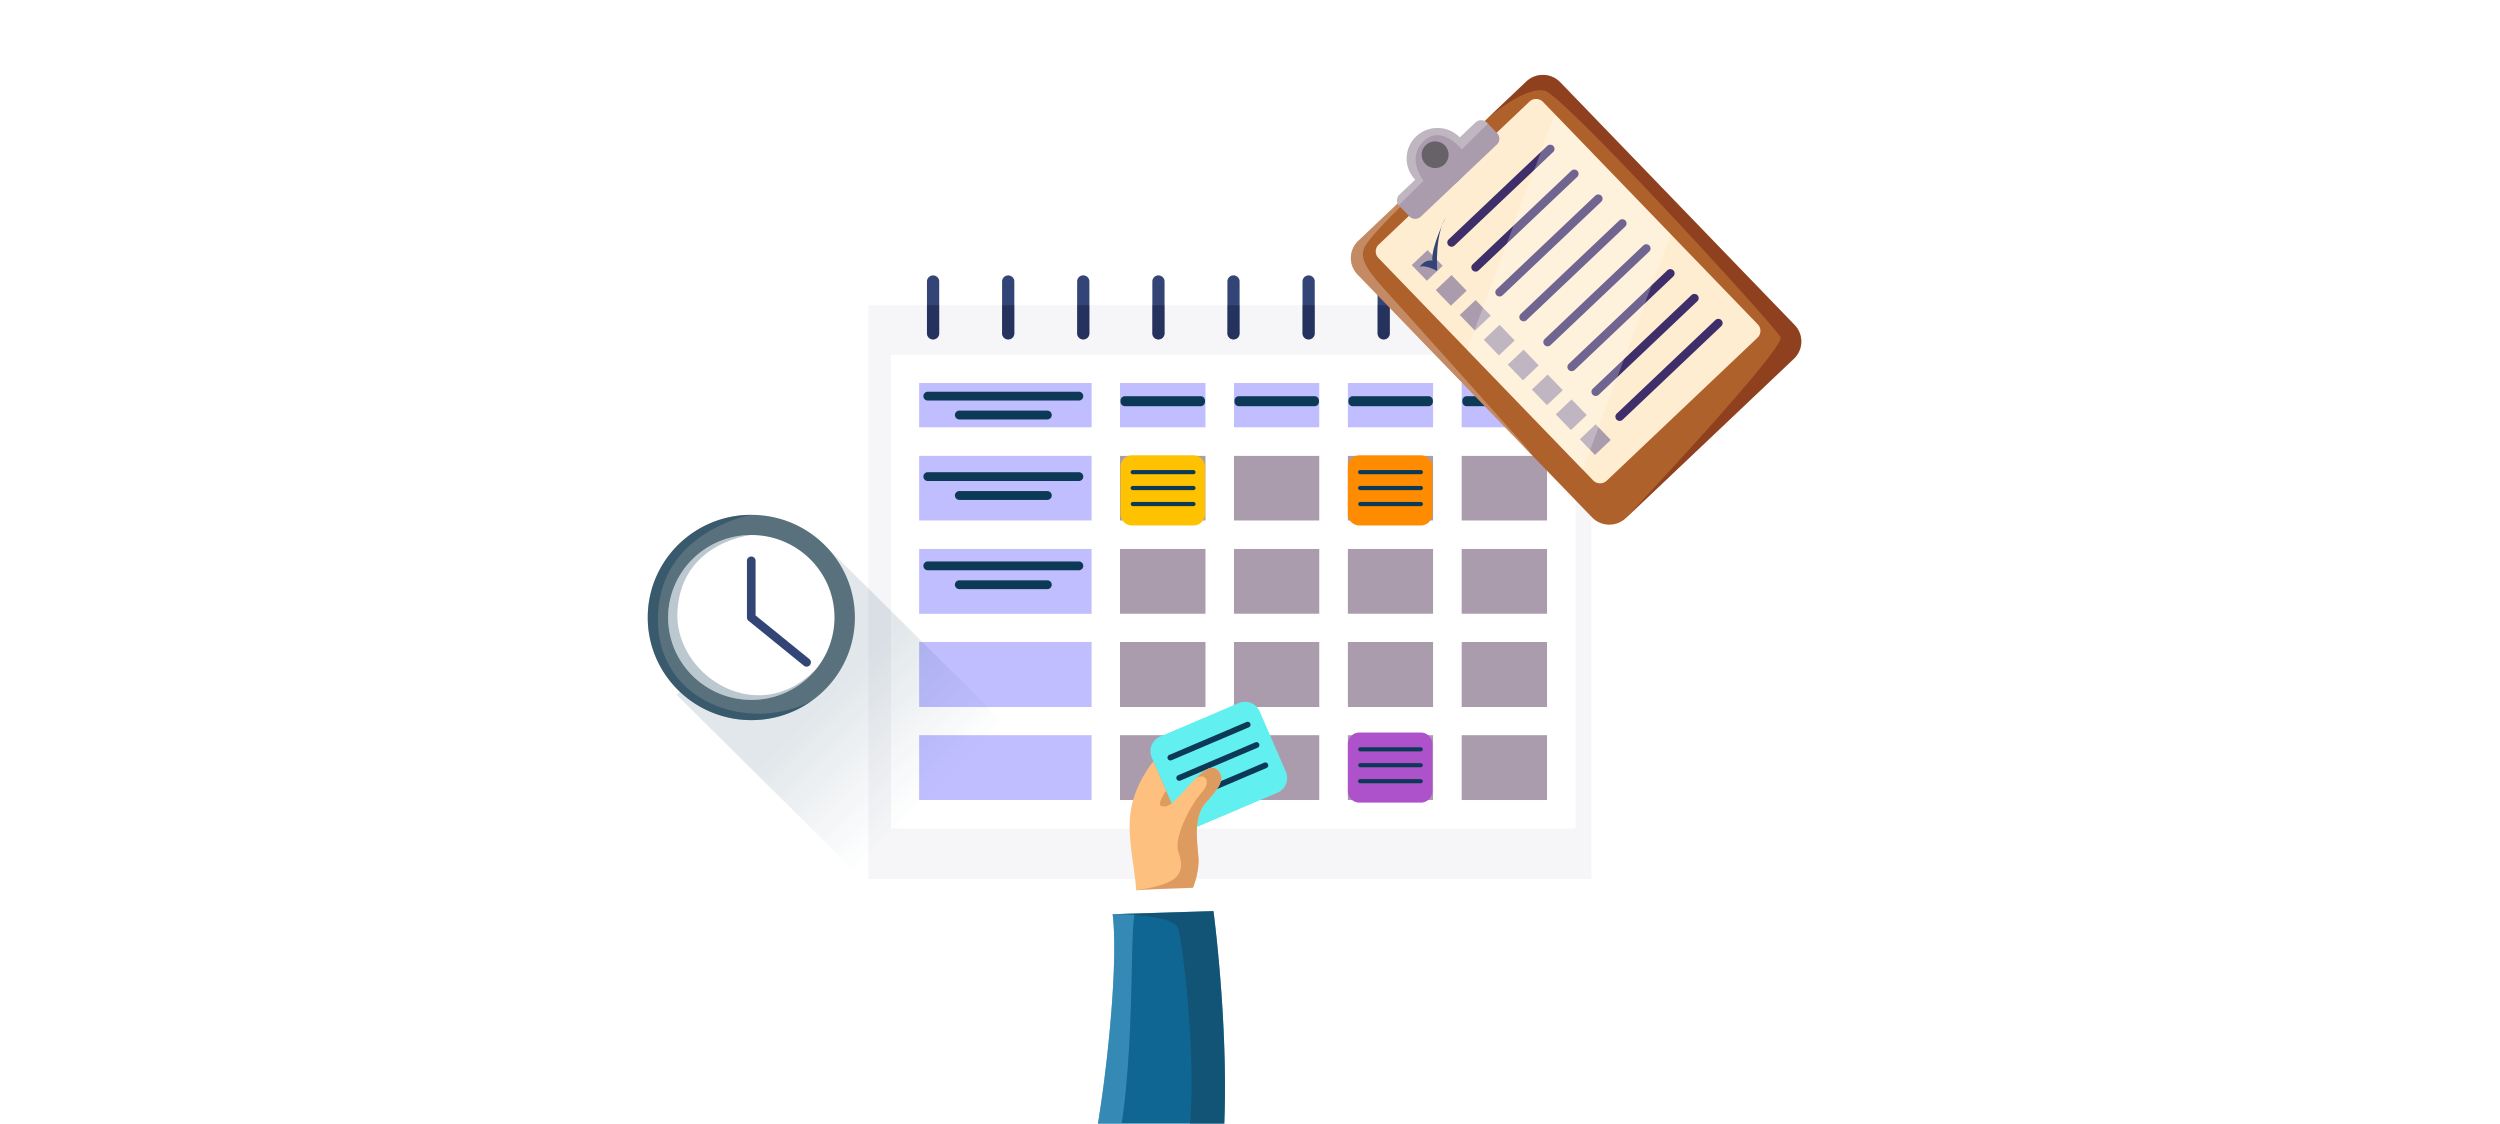 <svg width="267" height="120" viewBox="0 0 267 120" fill="none" xmlns="http://www.w3.org/2000/svg">
    <g clip-path="url(#8zhvyjim6a)">
        <g filter="url(#pipbbwkcwb)">
            <path d="M169.963 32.602h-77.22v61.28h77.22v-61.28z" fill="#F6F6F8"/>
        </g>
        <path d="M100.307 30.062v5.544a.651.651 0 0 1-.654.648.65.65 0 0 1-.653-.648v-5.544c0-.356.292-.648.653-.648a.67.67 0 0 1 .463.19.64.64 0 0 1 .191.458zM108.33 30.062v5.544a.65.65 0 0 1-.653.648.65.65 0 0 1-.654-.648v-5.544c0-.356.292-.648.654-.648.181 0 .343.074.462.19a.64.64 0 0 1 .191.458zM116.346 30.062v5.544a.65.65 0 0 1-.653.648.652.652 0 0 1-.654-.648v-5.544a.653.653 0 0 1 1.307 0zM124.375 30.062v5.544a.65.65 0 0 1-.654.648.65.65 0 0 1-.651-.648v-5.544a.65.65 0 0 1 .651-.648c.181 0 .344.074.463.19a.644.644 0 0 1 .191.458zM132.39 30.062v5.544a.65.65 0 0 1-.653.648.65.65 0 0 1-.651-.648v-5.544a.65.65 0 0 1 1.113-.459.64.64 0 0 1 .191.459zM140.414 30.062v5.544a.65.65 0 0 1-.651.648.65.65 0 0 1-.654-.648v-5.544a.652.652 0 0 1 1.114-.459.644.644 0 0 1 .191.459zM148.432 30.062v5.544a.651.651 0 0 1-.654.648.65.65 0 0 1-.653-.648v-5.544c0-.356.292-.648.653-.648a.653.653 0 0 1 .654.648zM156.455 30.062v5.544a.651.651 0 0 1-.653.648.65.65 0 0 1-.654-.648v-5.544c0-.356.292-.648.654-.648.178 0 .343.074.462.19a.64.64 0 0 1 .191.458zM164.471 30.062v5.544a.65.65 0 0 1-.653.648.65.65 0 0 1-.654-.648v-5.544c0-.356.292-.648.654-.648.18 0 .343.074.462.19a.64.64 0 0 1 .191.458z" fill="#347"/>
        <path opacity=".35" d="M99 32.602h1.307v3.002a.651.651 0 0 1-.654.648.65.65 0 0 1-.653-.648v-3.002zM107.023 32.602h1.307v3.002a.65.65 0 0 1-.653.648.65.65 0 0 1-.654-.648v-3.002zM115.039 32.602h1.307v3.002a.65.65 0 0 1-.653.648.652.652 0 0 1-.654-.648v-3.002zM123.07 32.602h1.305v3.002a.65.65 0 0 1-.654.648.65.65 0 0 1-.651-.648v-3.002zM131.086 32.602h1.304v3.002a.65.65 0 0 1-.653.648.65.65 0 0 1-.651-.648v-3.002zM139.109 32.602h1.305v3.002a.65.65 0 0 1-.651.648.65.65 0 0 1-.654-.648v-3.002zM147.125 32.602h1.307v3.002a.651.651 0 0 1-.654.648.65.65 0 0 1-.653-.648v-3.002zM155.148 32.602h1.307v3.002a.651.651 0 0 1-.653.648.65.65 0 0 1-.654-.648v-3.002zM164.471 32.602v3.002a.65.65 0 0 1-.653.648.65.65 0 0 1-.654-.648v-3.002h1.307z" fill="#091230"/>
        <path d="M166.742 39.398H96.656v47.555h70.086V39.398z" fill="#AA9CAD"/>
        <path d="M118.107 39.398h-21.45v7.764h21.45v-7.764z" fill="#C0BEFF"/>
        <path d="M130.282 39.398h-12.18v7.764h12.18v-7.764z" fill="#C0BEFF"/>
        <path d="M142.438 39.398h-12.18v7.764h12.18v-7.764z" fill="#C0BEFF"/>
        <path d="M154.595 39.398h-12.181v7.764h12.181v-7.764z" fill="#C0BEFF"/>
        <path d="M166.743 39.398h-12.181v7.764h12.181v-7.764z" fill="#C0BEFF"/>
        <path d="M130.282 47.164h-12.18v9.947h12.18v-9.947z" fill="#AA9CAD"/>
        <path d="M136.306 47.164h-12.181v9.947h12.181v-9.947zM154.595 47.164h-12.181v9.947h12.181v-9.947z" fill="#AA9CAD"/>
        <path d="M166.743 47.164h-12.181v9.947h12.181v-9.947zM136.306 57.11h-12.181v9.947h12.181V57.11z" fill="#AA9CAD"/>
        <path d="M143.696 47.336h-12.18v9.948h12.18v-9.948z" fill="#AA9CAD"/>
        <path d="M154.595 57.11h-12.181v9.947h12.181V57.11z" fill="#AA9CAD"/>
        <path d="M166.743 57.11h-12.181v9.947h12.181V57.11zM136.306 67.063h-12.181v9.947h12.181v-9.948z" fill="#AA9CAD"/>
        <path d="M142.438 67.063h-12.18v9.947h12.18v-9.948z" fill="#AA9CAD"/>
        <path d="M154.595 67.063h-12.181v9.947h12.181v-9.948z" fill="#AA9CAD"/>
        <path d="M166.743 67.063h-12.181v9.947h12.181v-9.948zM136.306 77.336h-12.181v9.947h12.181v-9.947z" fill="#AA9CAD"/>
        <path d="M142.438 77.008h-12.18v9.947h12.18v-9.947z" fill="#AA9CAD"/>
        <path d="M154.595 77.008h-12.181v9.947h12.181v-9.947z" fill="#AA9CAD"/>
        <path d="M166.743 77.008h-12.181v9.947h12.181v-9.947z" fill="#AA9CAD"/>
        <path d="M118.107 47.164h-21.45v9.947h21.45v-9.947z" fill="#C0BEFF"/>
        <path d="M118.107 57.11h-21.45v9.947h21.45V57.11zM118.107 67.063h-21.45v9.947h21.45v-9.948z" fill="#C0BEFF"/>
        <path d="M118.107 77.008h-21.45v9.947h21.45v-9.947z" fill="#C0BEFF"/>
        <path d="M166.742 39.398H96.656v47.555h70.086V39.398z" stroke="#fff" stroke-width="3" stroke-miterlimit="10"/>
        <path d="M118.107 39.398h-21.45v7.764h21.45v-7.764z" stroke="#fff" stroke-width="3" stroke-miterlimit="10"/>
        <path d="M130.282 39.398h-12.18v7.764h12.18v-7.764z" stroke="#fff" stroke-width="3" stroke-miterlimit="10"/>
        <path d="M142.438 39.398h-12.18v7.764h12.18v-7.764z" stroke="#fff" stroke-width="3" stroke-miterlimit="10"/>
        <path d="M154.595 39.398h-12.181v7.764h12.181v-7.764z" stroke="#fff" stroke-width="3" stroke-miterlimit="10"/>
        <path d="M166.743 39.398h-12.181v7.764h12.181v-7.764zM130.282 47.164h-12.18v9.947h12.18v-9.947z" stroke="#fff" stroke-width="3" stroke-miterlimit="10"/>
        <path d="M142.438 47.164h-12.18v9.947h12.18v-9.947z" stroke="#fff" stroke-width="3" stroke-miterlimit="10"/>
        <path d="M154.595 47.164h-12.181v9.947h12.181v-9.947z" stroke="#fff" stroke-width="3" stroke-miterlimit="10"/>
        <path d="M166.743 47.164h-12.181v9.947h12.181v-9.947zM130.282 57.11h-12.18v9.947h12.18V57.11z" stroke="#fff" stroke-width="3" stroke-miterlimit="10"/>
        <path d="M142.438 57.11h-12.18v9.947h12.18V57.11z" stroke="#fff" stroke-width="3" stroke-miterlimit="10"/>
        <path d="M154.595 57.11h-12.181v9.947h12.181V57.11z" stroke="#fff" stroke-width="3" stroke-miterlimit="10"/>
        <path d="M166.743 57.11h-12.181v9.947h12.181V57.11zM130.282 67.063h-12.18v9.947h12.18v-9.948z" stroke="#fff" stroke-width="3" stroke-miterlimit="10"/>
        <path d="M142.438 67.063h-12.18v9.947h12.18v-9.948z" stroke="#fff" stroke-width="3" stroke-miterlimit="10"/>
        <path d="M154.595 67.063h-12.181v9.947h12.181v-9.948z" stroke="#fff" stroke-width="3" stroke-miterlimit="10"/>
        <path d="M166.743 67.063h-12.181v9.947h12.181v-9.948zM130.282 77.008h-12.18v9.947h12.18v-9.947z" stroke="#fff" stroke-width="3" stroke-miterlimit="10"/>
        <path d="M142.438 77.008h-12.18v9.947h12.18v-9.947z" stroke="#fff" stroke-width="3" stroke-miterlimit="10"/>
        <path d="M154.595 77.008h-12.181v9.947h12.181v-9.947z" stroke="#fff" stroke-width="3" stroke-miterlimit="10"/>
        <path d="M166.743 77.008h-12.181v9.947h12.181v-9.947zM118.107 47.164h-21.45v9.947h21.45v-9.947z" stroke="#fff" stroke-width="3" stroke-miterlimit="10"/>
        <path d="M118.107 57.11h-21.45v9.947h21.45V57.11zM118.107 67.063h-21.45v9.947h21.45v-9.948z" stroke="#fff" stroke-width="3" stroke-miterlimit="10"/>
        <path d="M118.107 77.008h-21.45v9.947h21.45v-9.947z" stroke="#fff" stroke-width="3" stroke-miterlimit="10"/>
        <path d="M115.217 42.78H99.094a.474.474 0 0 1-.477-.472c0-.26.213-.472.477-.472h16.123c.263 0 .476.211.476.472 0 .26-.213.472-.476.472zM111.851 44.796h-9.39a.475.475 0 0 1-.477-.472c0-.261.213-.472.477-.472h9.39c.263 0 .477.21.477.472a.475.475 0 0 1-.477.472zM115.217 51.374H99.094a.474.474 0 0 1-.477-.472c0-.26.213-.472.477-.472h16.123c.263 0 .476.211.476.472 0 .26-.213.472-.476.472zM111.851 53.39h-9.39a.475.475 0 0 1-.477-.473c0-.26.213-.472.477-.472h9.39c.263 0 .477.212.477.472a.475.475 0 0 1-.477.472zM115.217 60.905H99.094a.474.474 0 0 1-.477-.472c0-.26.213-.472.477-.472h16.123c.263 0 .476.211.476.472 0 .26-.213.472-.476.472zM111.851 62.92h-9.39a.475.475 0 0 1-.477-.471c0-.261.213-.472.477-.472h9.39c.263 0 .477.211.477.472a.475.475 0 0 1-.477.472zM128.219 43.383h-8.071a.474.474 0 0 1-.476-.473v-.125c0-.261.213-.472.476-.472h8.071c.263 0 .476.21.476.471v.127c0 .26-.213.471-.476.471zM140.391 43.383h-8.071a.474.474 0 0 1-.476-.473v-.125c0-.261.213-.472.476-.472h8.071c.262 0 .476.21.476.471v.127c0 .26-.214.471-.476.471zM152.555 43.383h-8.071a.474.474 0 0 1-.476-.473v-.125c0-.261.213-.472.476-.472h8.071c.263 0 .476.21.476.471v.127c0 .26-.213.471-.476.471zM164.726 43.383h-8.07a.474.474 0 0 1-.476-.473v-.125c0-.261.213-.472.476-.472h8.07c.263 0 .477.21.477.471v.127c0 .26-.214.471-.477.471z" fill="#0C3956"/>
        <path d="M127.459 56.12h-6.551a1.23 1.23 0 0 1-1.236-1.225v-5.038a1.23 1.23 0 0 1 1.236-1.224h6.551a1.23 1.23 0 0 1 1.236 1.224v5.038a1.23 1.23 0 0 1-1.236 1.224z" fill="#FFC200"/>
        <path d="M127.443 50.648h-6.453a.223.223 0 1 1 0-.445h6.453a.223.223 0 1 1 0 .445zM127.443 52.343h-6.453a.223.223 0 1 1 0-.445h6.453a.223.223 0 1 1 0 .445zM127.443 54.054h-6.453a.223.223 0 0 1-.224-.222c0-.123.1-.223.224-.223h6.453a.223.223 0 1 1 0 .445z" fill="#0C3956"/>
        <path d="M151.741 56.12h-6.552a1.23 1.23 0 0 1-1.236-1.225v-5.038a1.23 1.23 0 0 1 1.236-1.224h6.552a1.23 1.23 0 0 1 1.235 1.224v5.038a1.23 1.23 0 0 1-1.235 1.224z" fill="#FF8B00"/>
        <path d="M151.732 50.648h-6.453a.223.223 0 1 1 0-.445h6.453a.223.223 0 1 1 0 .445zM151.732 52.343h-6.453a.223.223 0 1 1 0-.445h6.453a.223.223 0 1 1 0 .445zM151.732 54.054h-6.453a.223.223 0 0 1-.224-.222c0-.123.1-.223.224-.223h6.453a.223.223 0 1 1 0 .445z" fill="#0C3956"/>
        <path d="M151.741 85.721h-6.552a1.23 1.23 0 0 1-1.236-1.225V79.46a1.23 1.23 0 0 1 1.236-1.225h6.552a1.23 1.23 0 0 1 1.235 1.225v5.037a1.23 1.23 0 0 1-1.235 1.225z" fill="#AD52CB"/>
        <path d="M151.732 80.25h-6.453a.223.223 0 0 1-.224-.223c0-.123.1-.222.224-.222h6.453c.124 0 .224.1.224.222 0 .123-.1.223-.224.223zM151.732 81.945h-6.453a.223.223 0 0 1-.224-.222c0-.123.1-.223.224-.223h6.453c.124 0 .224.1.224.222 0 .123-.1.223-.224.223zM151.732 83.656h-6.453a.223.223 0 1 1 0-.445h6.453c.124 0 .224.1.224.222 0 .123-.1.223-.224.223z" fill="#0C3956"/>
        <path d="m124.241 83.484 1.589 2.565s-1.297 1.672-2.53.514c-1.232-1.157.941-3.079.941-3.079z" fill="#DD9B5F"/>
        <path d="m136.431 84.66-8.373 3.567a1.726 1.726 0 0 1-2.259-.892l-2.792-6.438a1.698 1.698 0 0 1 .901-2.238l8.373-3.567a1.725 1.725 0 0 1 2.258.892l2.792 6.438a1.698 1.698 0 0 1-.9 2.238z" fill="#62EFEF"/>
        <path d="m133.37 77.68-8.247 3.513a.313.313 0 0 1-.41-.162.309.309 0 0 1 .163-.407l8.247-3.513a.313.313 0 0 1 .41.162.309.309 0 0 1-.163.407zM134.315 79.852l-8.247 3.513a.313.313 0 0 1-.41-.162.308.308 0 0 1 .164-.407l8.246-3.513a.313.313 0 0 1 .41.162.308.308 0 0 1-.163.407zM135.26 82.023l-8.246 3.513a.313.313 0 0 1-.41-.162.308.308 0 0 1 .163-.406l8.247-3.513a.313.313 0 0 1 .41.162.308.308 0 0 1-.164.406z" fill="#0C3956"/>
        <path d="M128.831 85.662c-1.31 1.454-1.052 3.668-.855 5.708.193 2.043-.78 3.899-.78 3.899l-5.838.31c0-.17-.005-.34-.015-.515-.114-2.286-.92-5.12-.633-8.048.31-3.151 2.472-5.704 2.472-5.704l1.361 3.142s-1.108 1.533-.46 1.66c.648.131 1.085-.22 2.395-1.66.382-.423.774-.863 1.159-1.252.93-.94 1.816-1.58 2.431-.942.873.898.075 1.945-1.237 3.402z" fill="#FDC07F"/>
        <path d="M128.832 85.666c-1.31 1.454-1.051 3.669-.855 5.709.194 2.043-.78 3.899-.78 3.899l-5.838.31c0-.17-.005-.341-.015-.515.806-.1 2.175-.325 3.314-.791 1.735-.714 1.661-2.007 1.178-3.372-.483-1.364 1.242-4.874 2.487-6.243 1.245-1.372.17-2.222-.685-1.457.93-.94 1.816-1.58 2.431-.942.873.899.075 1.946-1.237 3.402z" fill="#DD9B5F"/>
        <path d="M119.54 97.947s-.208-2.394.325-2.676c.532-.281 6.917-.406 8.108-.472 1.557-.086.856 2.839.856 2.839l-9.289.31z" fill="#fff"/>
        <path d="M130.376 125.077c-1.361 11.765-4.476 21.408-12.909 20.379a5.374 5.374 0 0 1-1.586-.427c-2.222-1.001-2.911-3.461-2.837-6.38.13-4.991 2.496-11.322 3.255-13.959 1.299-4.497 3.309-20.788 2.531-27.052h.042l2.322-.072 8.405-.261s2.138 16.007.777 27.772z" fill="#0F6693"/>
        <path opacity=".52" d="M121.196 97.563c-.682 2.388.362 19.885-3.035 29.492-2.281 6.451-3.838 10.106-5.114 11.591.129-4.992 2.495-11.322 3.254-13.959 1.3-4.498 3.309-20.789 2.532-27.053h.041l2.322-.072z" fill="#5AACD6"/>
        <path opacity=".58" d="M130.371 125.077c-1.362 11.765-4.477 21.408-12.91 20.379a5.39 5.39 0 0 1-1.586-.427v-.003s3.805.448 6.054-3.259c2.25-3.704 4.451-13.436 5.143-21.321.692-7.882-.759-19.675-1.242-21.26-.46-1.513-6.416-1.549-6.964-1.549l10.727-.332s2.139 16.007.778 27.772z" fill="#144761"/>
        <path d="m191.592 38.31-17.931 17.005v.002a2.583 2.583 0 0 1-3.64-.07l-7.317-7.579-17.719-18.351a2.527 2.527 0 0 1 .08-3.595l4.84-4.59 8.994-8.529.01-.008 4.1-3.888a2.577 2.577 0 0 1 3.626.08l25.037 25.928a2.527 2.527 0 0 1-.08 3.594z" fill="#AF612C"/>
        <path opacity=".26" d="M163.484 48.332c-.036-.034-.313-.267-.78-.663l-17.719-18.352a2.527 2.527 0 0 1 .08-3.594l4.84-4.59c.328.066.522.11.522.11s-3.931 3.753-4.647 5.076c-.713 1.324.344 2.66 2.516 5.056 2.149 2.368 14.922 16.657 15.188 16.957z" fill="#fff"/>
        <path d="m187.698 36.07-16.102 15.27a1.027 1.027 0 0 1-1.444-.03l-1.111-1.15-12.349-12.789-9.48-9.82a1.005 1.005 0 0 1 .034-1.43l16.102-15.27a1.027 1.027 0 0 1 1.442.03l1.283 1.33 12.36 12.801 9.296 9.628c.39.404.377 1.044-.031 1.43z" fill="#FFEDD1"/>
        <path d="m159.866 15.437-4.061 3.85-4.06 3.85a.87.87 0 0 1-1.222-.026l-1.08-1.118a.851.851 0 0 1 .026-1.21l1.684-1.596.501-.476 3.694-3.505.558-.53 1.684-1.594a.87.87 0 0 1 1.222.025l.09.095.99 1.027a.85.85 0 0 1-.026 1.208z" fill="#AA9CAD"/>
        <path d="M155.8 19.288a3.316 3.316 0 0 1-4.119.349 3.452 3.452 0 0 1-.532-.448 3.243 3.243 0 0 1 .1-4.613 3.313 3.313 0 0 1 4.652.102c.261.269.465.568.61.888a3.236 3.236 0 0 1-.711 3.722z" fill="#AA9CAD"/>
        <path d="M154.31 15.54c.549.569.529 1.47-.044 2.014a1.446 1.446 0 0 1-2.031-.045 1.414 1.414 0 0 1 .044-2.012 1.446 1.446 0 0 1 2.031.044z" fill="#676168"/>
        <path d="m152.461 26.712-1.688 1.6 1.616 1.673 1.688-1.6-1.616-1.673zM155.024 29.376l-1.688 1.6 1.615 1.674 1.688-1.601-1.615-1.673zM157.594 32.04l-1.688 1.6 1.616 1.673 1.688-1.6-1.616-1.673zM160.157 34.688l-1.688 1.601 1.615 1.673 1.688-1.6-1.615-1.674zM162.719 37.344l-1.688 1.601 1.616 1.673 1.688-1.6-1.616-1.674zM165.29 40l-1.688 1.602 1.615 1.673 1.688-1.601L165.29 40zM167.844 42.657l-1.688 1.6 1.616 1.674 1.688-1.601-1.616-1.673zM170.415 45.313l-1.688 1.601 1.615 1.673 1.688-1.6-1.615-1.674z" fill="#AA9CAD"/>
        <path d="m165.88 16.233-10.537 9.993a.46.46 0 0 1-.646-.014.451.451 0 0 1 .014-.64l10.537-9.993a.46.46 0 0 1 .647.014.45.45 0 0 1-.015.64zM168.451 18.89l-10.537 9.992a.46.46 0 0 1-.647-.014.45.45 0 0 1 .015-.64l10.537-9.993a.46.46 0 0 1 .646.014.45.45 0 0 1-.014.64zM171.013 21.546l-10.537 9.993a.46.46 0 0 1-.646-.014.45.45 0 0 1 .014-.64l10.537-9.994a.46.46 0 0 1 .646.014.45.45 0 0 1-.014.64zM173.576 24.194l-10.537 9.993a.46.46 0 0 1-.647-.014.45.45 0 0 1 .015-.64l10.537-9.993a.46.46 0 0 1 .646.014.45.45 0 0 1-.014.64zM176.138 26.866l-10.537 9.993a.46.46 0 0 1-.646-.014.45.45 0 0 1 .014-.64l10.537-9.993a.46.46 0 0 1 .646.014.45.45 0 0 1-.014.64zM178.709 29.523l-10.537 9.992a.46.46 0 0 1-.647-.014.45.45 0 0 1 .015-.64l10.536-9.993a.46.46 0 0 1 .647.014.451.451 0 0 1-.014.64zM181.279 32.17l-10.537 9.994a.46.46 0 0 1-.646-.014.45.45 0 0 1 .014-.64l10.537-9.994a.46.46 0 0 1 .646.014.45.45 0 0 1-.014.64zM183.834 34.835l-10.537 9.993a.46.46 0 0 1-.647-.014.45.45 0 0 1 .015-.64l10.536-9.994a.46.46 0 0 1 .647.014.451.451 0 0 1-.014.641z" fill="#3E2E69"/>
        <path d="M151.633 28.483s.614-.238 1.857.468c0 0-.275-3.78.918-5.748 0 0-1.579 3.17-1.432 4.633 0 0-.75-.194-1.343.647z" fill="#347"/>
        <path opacity=".26" d="m158.902 13.202-2.386 2.363-.396.392s-.299-.374-.772-.75c-.808-.643-2.123-1.293-3.319-.108-1.307 1.295-.808 2.803-.375 3.612.194.36.375.584.375.584l-.344.34-2.304 2.286a.851.851 0 0 1 .088-1.14l1.684-1.594a3.243 3.243 0 0 1 .101-4.613 3.313 3.313 0 0 1 4.652.103l1.684-1.595a.87.87 0 0 1 1.222.025l.09.095z" fill="#fff"/>
        <path opacity=".38" d="m191.589 38.31-17.931 17.005c.508-.543 17.05-18.16 16.502-19.302-.558-1.157-23.104-25.768-25.166-26.318-1.999-.538-5.866 2.71-6.088 2.9l4.099-3.888a2.578 2.578 0 0 1 3.627.08l25.037 25.928a2.528 2.528 0 0 1-.08 3.594z" fill="#5C0C0C"/>
        <path opacity=".26" d="m178.428 25.013-9.391 25.148-12.349-12.789 9.381-25.161 12.359 12.802z" fill="#fff"/>
        <path opacity=".12" d="M93.132 94.89 72.266 74.21l15.97-15.827 20.866 20.68-15.97 15.827z" fill="url(#nq5jyuvm2c)"/>
        <path d="M91.302 65.948c0 3.678-1.828 6.932-4.634 8.92a11.072 11.072 0 0 1-6.426 2.04c-6.11 0-11.062-4.907-11.062-10.96 0-6.056 4.952-10.964 11.062-10.964 6.108 0 11.06 4.909 11.06 10.964z" fill="#59717C"/>
        <path d="M89.123 65.944a8.71 8.71 0 0 1-1.893 5.428l-.002.004a8.887 8.887 0 0 1-6.986 3.37c-4.906 0-8.883-3.942-8.883-8.802 0-4.862 3.977-8.803 8.883-8.803 4.904 0 8.88 3.941 8.88 8.803z" fill="#fff"/>
        <path d="M86.143 71.199a.46.46 0 0 1-.293-.104l-5.907-4.794a.456.456 0 0 1-.17-.354v-6.052a.46.46 0 0 1 .463-.458.46.46 0 0 1 .462.459v5.834l5.738 4.656c.197.16.226.45.065.645a.464.464 0 0 1-.358.168z" fill="#347"/>
        <path opacity=".28" d="M87.228 71.376a8.887 8.887 0 0 1-6.986 3.37c-4.906 0-8.883-3.942-8.883-8.802 0-4.862 3.977-8.803 8.883-8.803 0 0-7.496.742-7.889 8.173-.358 6.775 8.624 12.646 14.875 6.062z" fill="#0C3956"/>
        <path opacity=".41" d="M86.668 74.868a11.072 11.072 0 0 1-6.426 2.04c-6.11 0-11.062-4.907-11.062-10.96 0-6.056 4.952-10.964 11.062-10.964 0 0-10.34 1.832-9.962 11.68.316 8.312 9.592 11.671 16.388 8.204z" fill="#0C3956"/>
    </g>
    <defs>
        <linearGradient id="nq5jyuvm2c" x1="84.153" y1="70.164" x2="99.15" y2="85.296" gradientUnits="userSpaceOnUse">
            <stop offset=".29" stop-color="#0C3956"/>
            <stop offset="1" stop-color="#0C3956" stop-opacity="0"/>
        </linearGradient>
        <clipPath id="8zhvyjim6a">
            <path d="M63 8h133v112H63V8z" fill="#fff"/>
        </clipPath>
        <filter id="pipbbwkcwb" x="72.742" y="12.602" width="117.219" height="101.281" filterUnits="userSpaceOnUse" color-interpolation-filters="sRGB">
            <feFlood flood-opacity="0" result="BackgroundImageFix"/>
            <feColorMatrix in="SourceAlpha" values="0 0 0 0 0 0 0 0 0 0 0 0 0 0 0 0 0 0 127 0" result="hardAlpha"/>
            <feOffset/>
            <feGaussianBlur stdDeviation="10"/>
            <feComposite in2="hardAlpha" operator="out"/>
            <feColorMatrix values="0 0 0 0 0.108 0 0 0 0 0.113 0 0 0 0 0.123 0 0 0 0.19 0"/>
            <feBlend in2="BackgroundImageFix" result="effect1_dropShadow_3599_18037"/>
            <feBlend in="SourceGraphic" in2="effect1_dropShadow_3599_18037" result="shape"/>
        </filter>
    </defs>
</svg>
